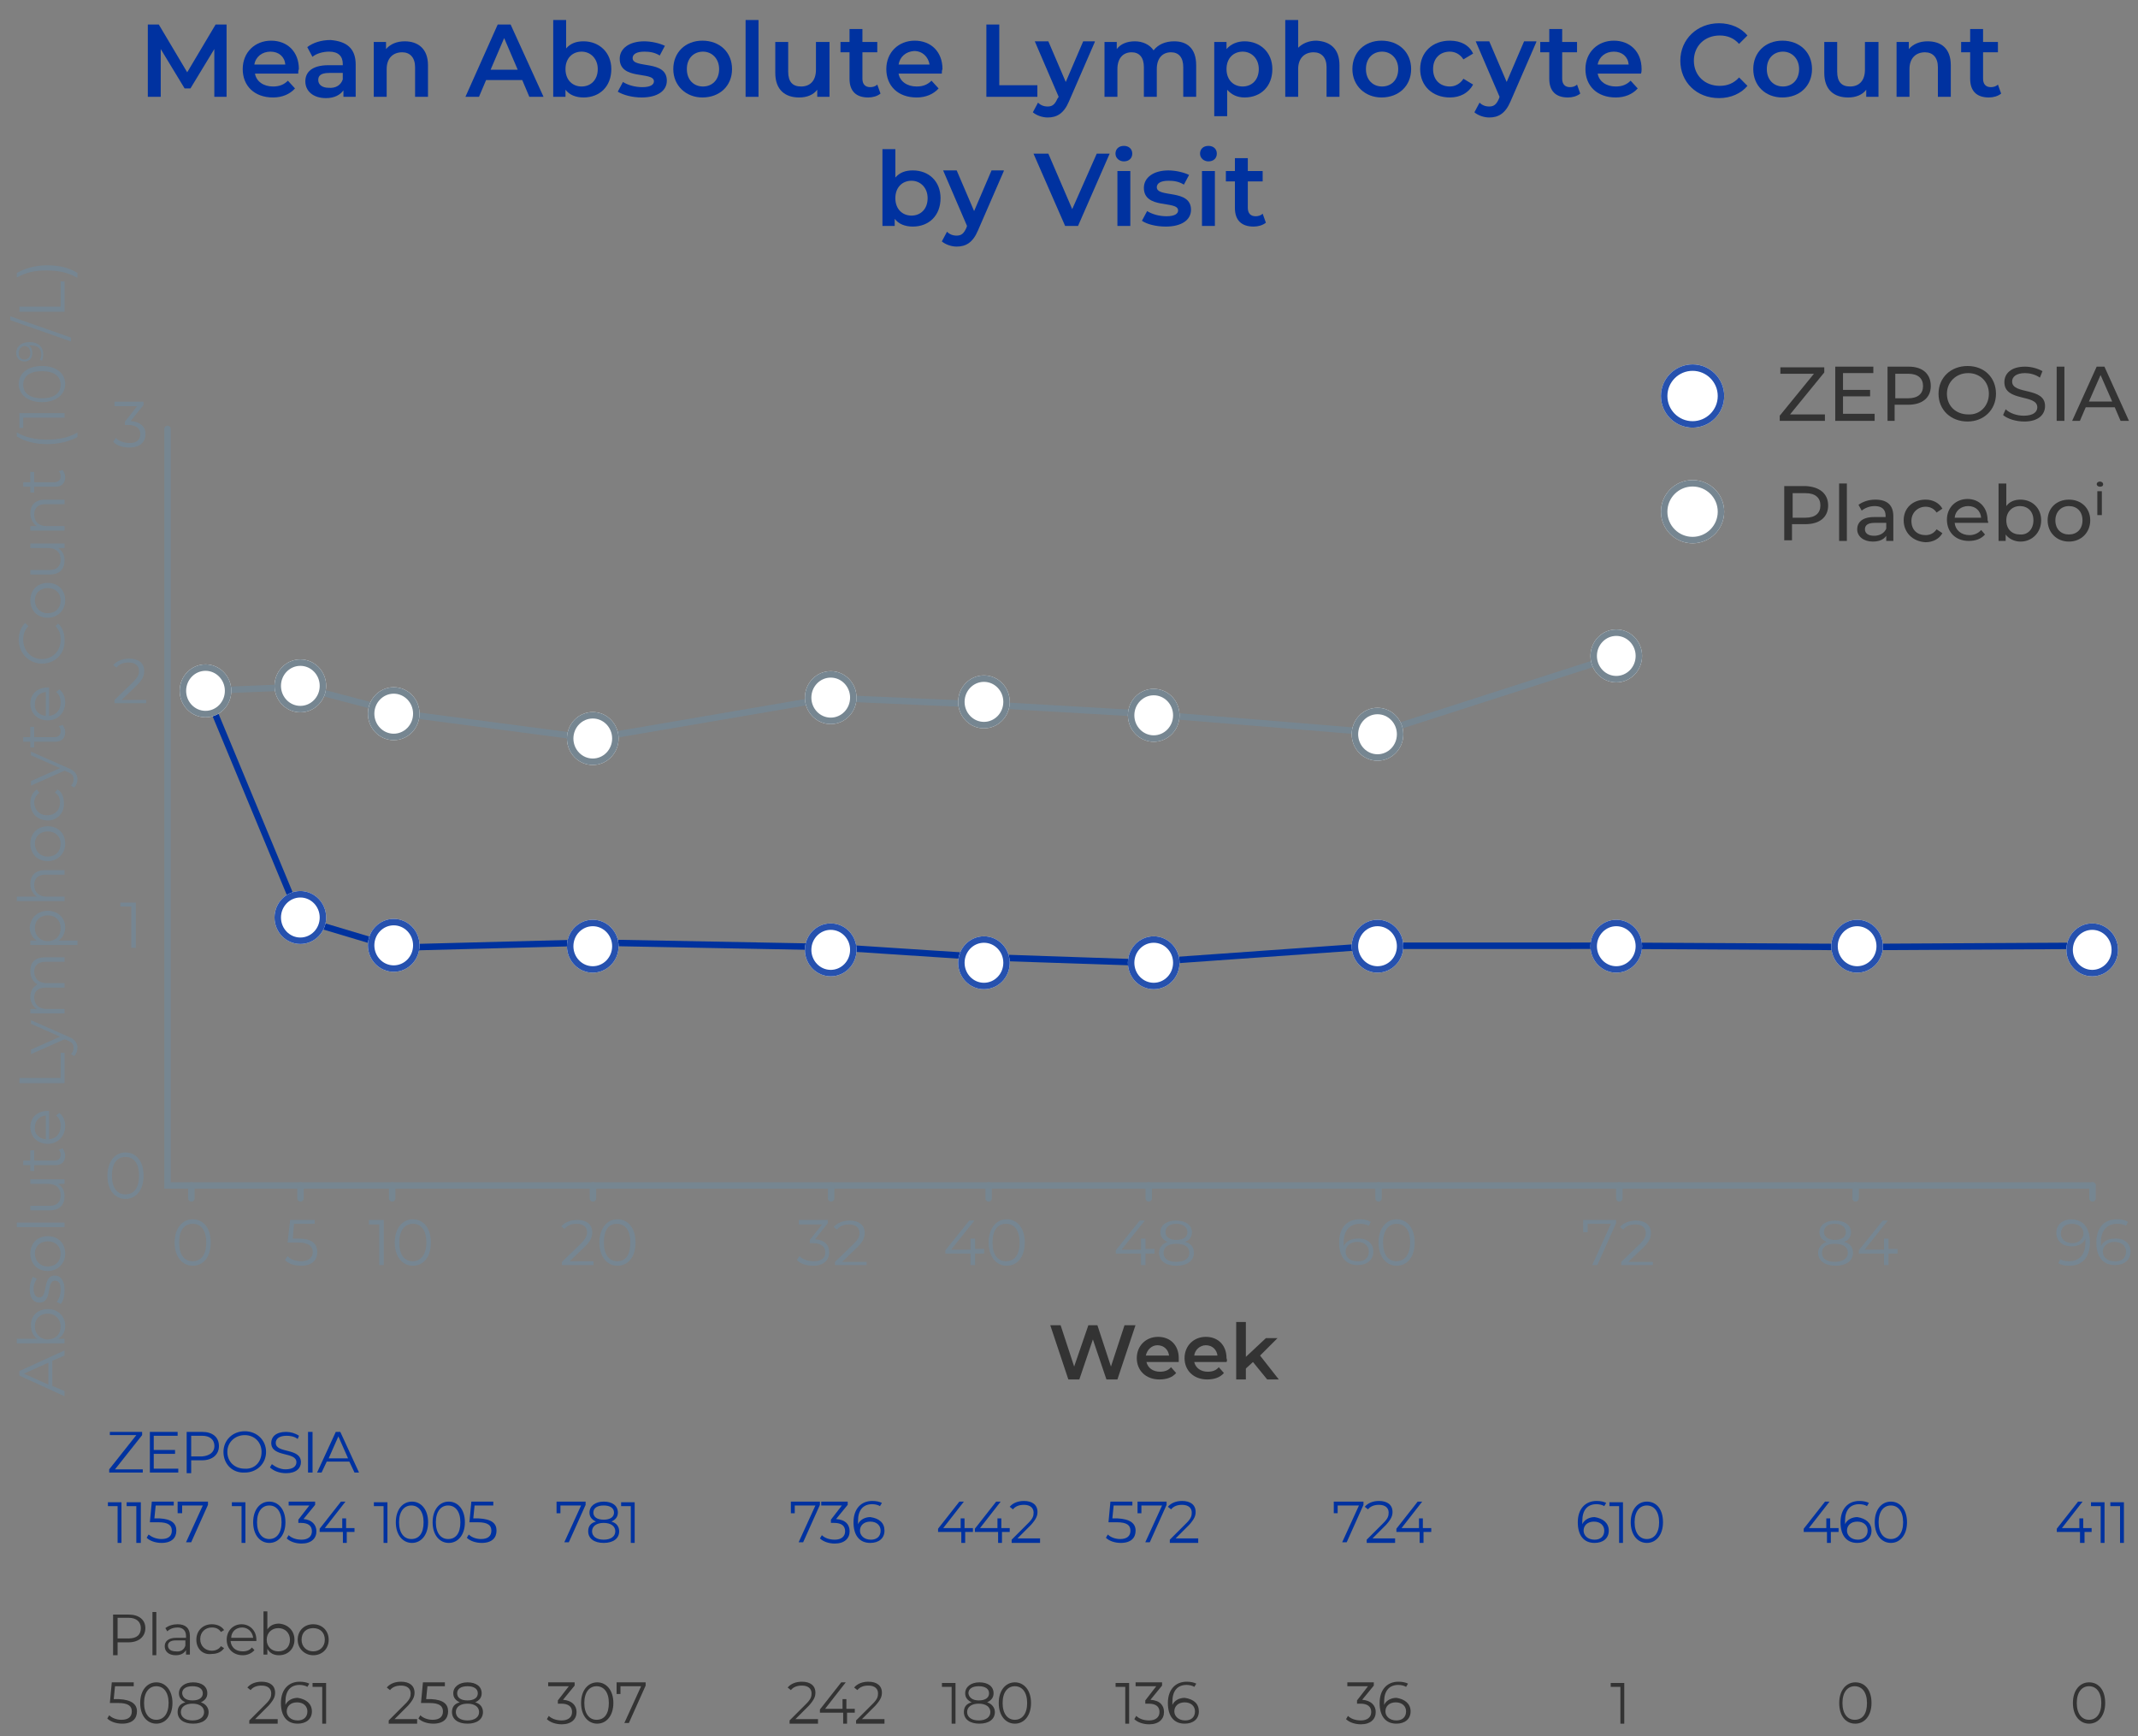 <?xml version="1.0" encoding="utf-8"?>
<!-- Generator: Adobe Illustrator 26.5.0, SVG Export Plug-In . SVG Version: 6.00 Build 0)  -->
<svg version="1.1" id="_3.0_Safety_Lymphocyte_Count_desk_mobile"
	 xmlns="http://www.w3.org/2000/svg" xmlns:xlink="http://www.w3.org/1999/xlink" x="0px" y="0px" viewBox="0 0 331.2 269"
	 style="enable-background:new 0 0 331.2 269;" xml:space="preserve">
<rect x="0" y="0" width="331.2" height="269" fill="#808080" stroke="none"/>
<style type="text/css">
	.st0{enable-background:new    ;}
	.st1{fill:#768692;}
	.st2{fill:#0032A0;}
	.st3{fill:#333333;}
	.st4{fill:none;stroke:#768691;stroke-linecap:round;stroke-miterlimit:10;}
	.st5{fill:none;stroke:#768691;stroke-miterlimit:10;}
	.st6{fill:none;stroke:#00329E;stroke-miterlimit:10;}
	.st7{fill:#FFFFFF;}
	.st8{fill:none;stroke:#768691;}
	.st9{fill:none;stroke:#2651AE;}
</style>
<g class="st0">
	<path class="st1" d="M8.1,210.8v3.9l1.9,0.8v0.8l-7-3.2v-0.7l7-3.2v0.8L8.1,210.8z M7.5,211.1l-3.8,1.7l3.8,1.7V211.1z"/>
</g>
<g class="st0">
	<path class="st1" d="M7.4,202.8c1.6,0,2.7,1.1,2.7,2.6c0,0.9-0.4,1.6-1.1,2h1v0.7H2.6v-0.7h3.2c-0.7-0.4-1-1.2-1-2
		C4.7,203.9,5.8,202.8,7.4,202.8z M7.4,203.5c-1.2,0-2,0.8-2,2c0,1.1,0.8,2,2,2c1.2,0,2-0.8,2-2C9.4,204.4,8.6,203.5,7.4,203.5z"/>
	<path class="st1" d="M9.4,202l-0.6-0.3c0.3-0.4,0.6-1.1,0.6-1.9c0-1-0.3-1.4-0.9-1.4c-1.4,0-0.3,3.4-2.4,3.4
		c-0.9,0-1.5-0.7-1.5-2.1c0-0.7,0.2-1.4,0.5-1.9l0.6,0.3c-0.3,0.5-0.5,1-0.5,1.5c0,1,0.4,1.4,0.9,1.4c1.4,0,0.4-3.4,2.4-3.4
		c0.9,0,1.5,0.8,1.5,2.2C10,200.8,9.8,201.6,9.4,202z"/>
</g>
<g class="st0">
	<path class="st1" d="M7.4,196.9c-1.6,0-2.7-1.1-2.7-2.7s1.1-2.7,2.7-2.7c1.6,0,2.7,1.1,2.7,2.7S8.9,196.9,7.4,196.9z M7.4,192.3
		c-1.2,0-2,0.8-2,1.9c0,1.1,0.8,2,2,2c1.2,0,2-0.8,2-2C9.4,193.1,8.6,192.3,7.4,192.3z"/>
</g>
<g class="st0">
	<path class="st1" d="M2.6,190.1v-0.7H10v0.7H2.6z"/>
</g>
<g class="st0">
	<path class="st1" d="M4.7,182.7H10v0.7H9c0.6,0.4,1,1,1,1.9c0,1.3-0.7,2.2-2.3,2.2h-3v-0.7h3c1.1,0,1.7-0.6,1.7-1.6
		c0-1.1-0.7-1.8-1.9-1.8H4.7V182.7z"/>
</g>
<g class="st0">
	<path class="st1" d="M9.7,177.9c0.2,0.3,0.4,0.7,0.4,1.1c0,1-0.6,1.5-1.5,1.5H5.3v0.9H4.7v-0.9H3.6v-0.7h1.1v-1.6h0.6v1.6h3.1
		c0.6,0,1-0.3,1-0.9c0-0.3-0.1-0.6-0.3-0.8L9.7,177.9z"/>
</g>
<g class="st0">
	<path class="st1" d="M7.6,172.1v4.4c1.1-0.1,1.8-0.9,1.8-2.1c0-0.6-0.2-1.2-0.7-1.6l0.5-0.4c0.6,0.5,0.9,1.2,0.9,2
		c0,1.6-1.1,2.8-2.7,2.8c-1.6,0-2.7-1.1-2.7-2.6s1.1-2.5,2.7-2.5C7.4,172.1,7.5,172.1,7.6,172.1z M7.1,176.5v-3.7
		c-1,0.1-1.7,0.8-1.7,1.9C5.3,175.6,6,176.4,7.1,176.5z"/>
</g>
<g class="st0">
	<path class="st1" d="M3,167.8V167h6.4v-3.9H10v4.7H3z"/>
</g>
<g class="st0">
	<path class="st1" d="M4.7,158l5.9,2.6c1,0.4,1.4,1,1.4,1.7c0,0.5-0.2,1-0.5,1.3l-0.5-0.3c0.3-0.3,0.4-0.6,0.4-1
		c0-0.5-0.2-0.8-0.9-1.1l-0.5-0.2l-5.2,2.3v-0.7l4.5-2l-4.5-2V158z"/>
</g>
<g class="st0">
	<path class="st1" d="M7,148.3h3v0.7H7c-1.1,0-1.7,0.6-1.7,1.5c0,1.1,0.7,1.8,1.9,1.8H10v0.7H7c-1.1,0-1.7,0.6-1.7,1.5
		c0,1.1,0.7,1.8,1.9,1.8H10v0.7H4.7v-0.7h1c-0.6-0.4-1-1-1-1.9c0-0.9,0.4-1.5,1.1-1.9c-0.7-0.4-1.1-1.1-1.1-2.1
		C4.7,149.1,5.4,148.3,7,148.3z"/>
</g>
<g class="st0">
	<path class="st1" d="M7.4,141.1c1.6,0,2.7,1.1,2.7,2.6c0,0.8-0.4,1.6-1,2h2.9v0.7H4.7v-0.7h1c-0.7-0.4-1.1-1.2-1.1-2
		C4.7,142.2,5.8,141.1,7.4,141.1z M7.4,141.8c-1.2,0-2,0.8-2,2c0,1.1,0.8,2,2,2c1.2,0,2-0.8,2-2C9.4,142.6,8.6,141.8,7.4,141.8z"/>
</g>
<g class="st0">
	<path class="st1" d="M7,134.8h3v0.7H7c-1.1,0-1.7,0.6-1.7,1.6c0,1.1,0.7,1.8,1.9,1.8H10v0.7H2.6v-0.7h3.1c-0.6-0.4-1-1.1-1-2
		C4.7,135.7,5.4,134.8,7,134.8z"/>
</g>
<g class="st0">
	<path class="st1" d="M7.4,133.4c-1.6,0-2.7-1.1-2.7-2.7s1.1-2.7,2.7-2.7c1.6,0,2.7,1.1,2.7,2.7S8.9,133.4,7.4,133.4z M7.4,128.8
		c-1.2,0-2,0.8-2,1.9c0,1.1,0.8,2,2,2c1.2,0,2-0.8,2-2C9.4,129.6,8.6,128.8,7.4,128.8z"/>
</g>
<g class="st0">
	<path class="st1" d="M7.4,127.1c-1.6,0-2.7-1.1-2.7-2.7c0-0.9,0.3-1.6,1-2.1l0.4,0.5c-0.5,0.4-0.8,0.9-0.8,1.5c0,1.1,0.8,2,2,2
		c1.2,0,2-0.8,2-2c0-0.6-0.2-1.2-0.8-1.5l0.4-0.5c0.7,0.4,1,1.2,1,2.1C10,125.9,8.9,127.1,7.4,127.1z"/>
</g>
<g class="st0">
	<path class="st1" d="M4.7,116.4l5.9,2.6c1,0.4,1.4,1,1.4,1.7c0,0.5-0.2,1-0.5,1.3l-0.5-0.3c0.3-0.3,0.4-0.6,0.4-1
		c0-0.5-0.2-0.8-0.9-1.1l-0.5-0.2l-5.2,2.3v-0.7l4.5-2l-4.5-2V116.4z"/>
</g>
<g class="st0">
	<path class="st1" d="M9.7,112.3c0.2,0.3,0.4,0.7,0.4,1.1c0,1-0.6,1.5-1.5,1.5H5.3v0.9H4.7v-0.9H3.6v-0.7h1.1v-1.6h0.6v1.6h3.1
		c0.6,0,1-0.3,1-0.9c0-0.3-0.1-0.6-0.3-0.8L9.7,112.3z"/>
</g>
<g class="st0">
	<path class="st1" d="M7.6,106.5v4.4c1.1-0.1,1.8-0.9,1.8-2.1c0-0.6-0.2-1.2-0.7-1.6l0.5-0.4c0.6,0.5,0.9,1.2,0.9,2
		c0,1.6-1.1,2.8-2.7,2.8c-1.6,0-2.7-1.1-2.7-2.6s1.1-2.5,2.7-2.5C7.4,106.5,7.5,106.5,7.6,106.5z M7.1,110.9v-3.7
		c-1,0.1-1.7,0.8-1.7,1.9C5.3,110,6,110.8,7.1,110.9z"/>
</g>
<g class="st0">
	<path class="st1" d="M6.5,102.8c-2,0-3.6-1.6-3.6-3.7c0-1,0.3-1.9,1-2.6L4.4,97c-0.6,0.6-0.8,1.3-0.8,2.1c0,1.7,1.2,3,2.9,3
		s2.9-1.3,2.9-3c0-0.8-0.2-1.5-0.8-2.1L9,96.6c0.7,0.6,1,1.5,1,2.6C10.1,101.2,8.6,102.8,6.5,102.8z"/>
</g>
<g class="st0">
	<path class="st1" d="M7.4,95.7c-1.6,0-2.7-1.1-2.7-2.7s1.1-2.7,2.7-2.7c1.6,0,2.7,1.1,2.7,2.7S8.9,95.7,7.4,95.7z M7.4,91.1
		c-1.2,0-2,0.8-2,1.9c0,1.1,0.8,2,2,2c1.2,0,2-0.8,2-2C9.4,91.9,8.6,91.1,7.4,91.1z"/>
</g>
<g class="st0">
	<path class="st1" d="M4.7,84.2H10v0.7H9c0.6,0.4,1,1,1,1.9c0,1.3-0.7,2.2-2.3,2.2h-3v-0.7h3c1.1,0,1.7-0.6,1.7-1.6
		c0-1.1-0.7-1.8-1.9-1.8H4.7V84.2z"/>
</g>
<g class="st0">
	<path class="st1" d="M7,77.4h3v0.7H7c-1.1,0-1.7,0.6-1.7,1.6c0,1.1,0.7,1.8,1.9,1.8H10v0.7H4.7v-0.7h1c-0.6-0.4-1-1.1-1-2
		C4.7,78.3,5.4,77.4,7,77.4z"/>
</g>
<g class="st0">
	<path class="st1" d="M9.7,72.8c0.2,0.3,0.4,0.7,0.4,1.1c0,1-0.6,1.5-1.5,1.5H5.3v0.9H4.7v-0.9H3.6v-0.7h1.1v-1.6h0.6v1.6h3.1
		c0.6,0,1-0.3,1-0.9c0-0.3-0.1-0.6-0.3-0.8L9.7,72.8z"/>
	<path class="st1" d="M7.3,68.8c-1.8,0-3.5-0.4-4.7-1.2V67c1.4,0.8,2.9,1.1,4.7,1.1s3.3-0.3,4.7-1.1v0.7
		C10.7,68.4,9.1,68.8,7.3,68.8z"/>
	<path class="st1" d="M3,64h7v0.7H3.6v1.6H3V64z"/>
	<path class="st1" d="M6.5,62.3c-2.2,0-3.6-1.2-3.6-2.8s1.3-2.8,3.6-2.8s3.6,1.2,3.6,2.8S8.7,62.3,6.5,62.3z M6.5,57.5
		c-1.9,0-2.9,0.8-2.9,2.1s1,2.1,2.9,2.1s2.9-0.8,2.9-2.1S8.4,57.5,6.5,57.5z"/>
</g>
<g class="st0">
	<path class="st1" d="M4.6,53c1.4,0,2.1,0.8,2.1,1.9c0,0.4-0.1,0.7-0.2,1l-0.3-0.2c0.1-0.2,0.2-0.5,0.2-0.8c0-0.9-0.6-1.4-1.7-1.4
		c-0.1,0-0.2,0-0.3,0C4.8,53.6,5,54.1,5,54.7C5,55.5,4.6,56,3.8,56c-0.8,0-1.3-0.6-1.3-1.4C2.6,53.6,3.3,53,4.6,53z M3.8,53.6
		c-0.4,0-0.9,0.4-0.9,1.1c0,0.6,0.3,1,0.9,1c0.5,0,0.9-0.4,0.9-1C4.7,54,4.3,53.6,3.8,53.6z"/>
</g>
<g class="st0">
	<path class="st1" d="M1.6,49.6V49l9.4,3.3v0.6L1.6,49.6z"/>
	<path class="st1" d="M3,48.2v-0.7h6.4v-3.9H10v4.7H3z"/>
	<path class="st1" d="M11.9,43c-1.4-0.8-2.9-1.1-4.7-1.1S4,42.2,2.6,43v-0.7c1.2-0.7,2.8-1.2,4.7-1.2s3.5,0.4,4.7,1.2V43z"/>
</g>
<g class="st0">
	<path class="st2" d="M33.2,15l0-7.4l-3.7,6.1h-0.9l-3.7-6.1V15h-2V3.8h1.7l4.4,7.4l4.4-7.4h1.7l0,11.2H33.2z"/>
	<path class="st2" d="M46.2,11.4h-6.7c0.2,1.2,1.3,2,2.8,2c1,0,1.7-0.3,2.3-0.9l1.1,1.2c-0.8,0.9-2,1.4-3.4,1.4
		c-2.9,0-4.7-1.8-4.7-4.4s1.9-4.4,4.4-4.4c2.5,0,4.3,1.7,4.3,4.4C46.2,10.9,46.2,11.2,46.2,11.4z M39.4,10h4.8
		C44.1,8.8,43.2,8,41.9,8C40.6,8,39.6,8.8,39.4,10z"/>
	<path class="st2" d="M55.1,10v5h-1.9v-1c-0.5,0.7-1.4,1.2-2.7,1.2c-2,0-3.2-1.1-3.2-2.6c0-1.4,1-2.5,3.6-2.5h2.2V9.9
		C53.1,8.7,52.4,8,51,8c-1,0-2,0.3-2.6,0.8l-0.8-1.5c0.9-0.7,2.2-1.1,3.6-1.1C53.7,6.4,55.1,7.5,55.1,10z M53.1,12.3v-1h-2.1
		c-1.4,0-1.7,0.5-1.7,1.1c0,0.7,0.6,1.2,1.6,1.2C52,13.7,52.8,13.2,53.1,12.3z"/>
	<path class="st2" d="M66.3,10.1V15h-2v-4.6c0-1.5-0.8-2.3-2-2.3c-1.4,0-2.4,0.9-2.4,2.6V15h-2V6.5h1.9v1.1c0.7-0.8,1.7-1.2,2.9-1.2
		C64.7,6.4,66.3,7.5,66.3,10.1z"/>
	<path class="st2" d="M80.9,12.4h-5.6L74.2,15h-2.1l5-11.2h2L84.2,15H82L80.9,12.4z M80.2,10.8l-2.1-4.9L76,10.8H80.2z"/>
	<path class="st2" d="M94.7,10.7c0,2.7-1.8,4.4-4.3,4.4c-1.2,0-2.2-0.4-2.8-1.2V15h-1.9V3.1h2v4.4c0.7-0.8,1.6-1.1,2.7-1.1
		C92.8,6.4,94.7,8.1,94.7,10.7z M92.6,10.7c0-1.6-1.1-2.7-2.5-2.7c-1.4,0-2.5,1-2.5,2.7s1.1,2.7,2.5,2.7
		C91.5,13.4,92.6,12.4,92.6,10.7z"/>
	<path class="st2" d="M95.7,14.2l0.8-1.5c0.8,0.5,1.9,0.8,3,0.8c1.3,0,1.8-0.4,1.8-0.9c0-1.6-5.3-0.1-5.3-3.5c0-1.6,1.5-2.7,3.8-2.7
		c1.1,0,2.4,0.3,3.2,0.7l-0.8,1.5c-0.8-0.5-1.6-0.6-2.4-0.6c-1.2,0-1.8,0.4-1.8,1c0,1.7,5.3,0.2,5.3,3.5c0,1.6-1.5,2.6-3.9,2.6
		C97.9,15.1,96.5,14.7,95.7,14.2z"/>
	<path class="st2" d="M104.3,10.7c0-2.6,1.9-4.4,4.5-4.4c2.7,0,4.6,1.8,4.6,4.4c0,2.6-1.9,4.4-4.6,4.4
		C106.3,15.1,104.3,13.3,104.3,10.7z M111.4,10.7c0-1.6-1.1-2.7-2.5-2.7c-1.4,0-2.5,1-2.5,2.7s1.1,2.7,2.5,2.7
		C110.3,13.4,111.4,12.4,111.4,10.7z"/>
	<path class="st2" d="M115.5,3.1h2V15h-2V3.1z"/>
	<path class="st2" d="M128.5,6.5V15h-1.9v-1.1c-0.6,0.8-1.6,1.2-2.8,1.2c-2.2,0-3.7-1.2-3.7-3.8V6.5h2v4.6c0,1.6,0.7,2.3,2,2.3
		c1.4,0,2.3-0.9,2.3-2.6V6.5H128.5z"/>
	<path class="st2" d="M136.4,14.5c-0.5,0.4-1.2,0.6-1.9,0.6c-1.9,0-2.9-1-2.9-2.9V8.1h-1.4V6.5h1.4v-2h2v2h2.3v1.6h-2.3v4.1
		c0,0.8,0.4,1.3,1.2,1.3c0.4,0,0.8-0.1,1.1-0.4L136.4,14.5z"/>
	<path class="st2" d="M145.9,11.4h-6.7c0.2,1.2,1.3,2,2.8,2c1,0,1.7-0.3,2.3-0.9l1.1,1.2c-0.8,0.9-2,1.4-3.4,1.4
		c-2.9,0-4.7-1.8-4.7-4.4s1.9-4.4,4.4-4.4c2.5,0,4.3,1.7,4.3,4.4C145.9,10.9,145.9,11.2,145.9,11.4z M139.2,10h4.8
		c-0.2-1.2-1.1-2.1-2.4-2.1C140.3,8,139.4,8.8,139.2,10z"/>
	<path class="st2" d="M152.7,3.8h2.1v9.4h5.9V15h-7.9V3.8z"/>
	<path class="st2" d="M169.6,6.5l-4,9.2c-0.8,1.9-1.9,2.5-3.3,2.5c-0.8,0-1.7-0.3-2.3-0.8l0.8-1.5c0.4,0.4,0.9,0.6,1.5,0.6
		c0.7,0,1.1-0.3,1.5-1.2L164,15l-3.7-8.6h2.1l2.7,6.3l2.7-6.3H169.6z"/>
	<path class="st2" d="M185.3,10.1V15h-2v-4.6c0-1.5-0.7-2.3-1.9-2.3c-1.3,0-2.2,0.9-2.2,2.6V15h-2v-4.6c0-1.5-0.7-2.3-1.9-2.3
		c-1.3,0-2.2,0.9-2.2,2.6V15h-2V6.5h1.9v1.1c0.6-0.8,1.6-1.2,2.8-1.2c1.2,0,2.3,0.5,2.9,1.4c0.7-0.9,1.8-1.4,3.2-1.4
		C183.9,6.4,185.3,7.5,185.3,10.1z"/>
	<path class="st2" d="M197.1,10.7c0,2.7-1.8,4.4-4.3,4.4c-1.1,0-2-0.4-2.7-1.2v4.1h-2V6.5h1.9v1.1c0.7-0.8,1.7-1.2,2.8-1.2
		C195.2,6.4,197.1,8.1,197.1,10.7z M195,10.7c0-1.6-1.1-2.7-2.5-2.7c-1.4,0-2.5,1-2.5,2.7s1.1,2.7,2.5,2.7
		C193.9,13.4,195,12.4,195,10.7z"/>
	<path class="st2" d="M207.5,10.1V15h-2v-4.6c0-1.5-0.8-2.3-2-2.3c-1.4,0-2.4,0.9-2.4,2.6V15h-2V3.1h2v4.3c0.7-0.7,1.7-1.1,2.8-1.1
		C206,6.4,207.5,7.5,207.5,10.1z"/>
	<path class="st2" d="M209.5,10.7c0-2.6,1.9-4.4,4.5-4.4c2.7,0,4.6,1.8,4.6,4.4c0,2.6-1.9,4.4-4.6,4.4
		C211.5,15.1,209.5,13.3,209.5,10.7z M216.6,10.7c0-1.6-1.1-2.7-2.5-2.7c-1.4,0-2.5,1-2.5,2.7s1.1,2.7,2.5,2.7
		C215.5,13.4,216.6,12.4,216.6,10.7z"/>
	<path class="st2" d="M220,10.7c0-2.6,1.9-4.4,4.6-4.4c1.7,0,3,0.7,3.6,2l-1.5,0.9c-0.5-0.8-1.3-1.2-2.1-1.2c-1.5,0-2.6,1-2.6,2.7
		c0,1.7,1.1,2.7,2.6,2.7c0.8,0,1.6-0.4,2.1-1.2l1.5,0.9c-0.7,1.3-2,2-3.6,2C221.9,15.1,220,13.3,220,10.7z"/>
	<path class="st2" d="M238,6.5l-4,9.2c-0.8,1.9-1.9,2.5-3.3,2.5c-0.8,0-1.7-0.3-2.3-0.8l0.8-1.5c0.4,0.4,0.9,0.6,1.5,0.6
		c0.7,0,1.1-0.3,1.5-1.2l0.1-0.3l-3.7-8.6h2.1l2.7,6.3l2.7-6.3H238z"/>
	<path class="st2" d="M244.8,14.5c-0.5,0.4-1.2,0.6-1.9,0.6c-1.9,0-2.9-1-2.9-2.9V8.1h-1.4V6.5h1.4v-2h2v2h2.3v1.6h-2.3v4.1
		c0,0.8,0.4,1.3,1.2,1.3c0.4,0,0.8-0.1,1.1-0.4L244.8,14.5z"/>
	<path class="st2" d="M254.2,11.4h-6.7c0.2,1.2,1.3,2,2.8,2c1,0,1.7-0.3,2.3-0.9l1.1,1.2c-0.8,0.9-2,1.4-3.4,1.4
		c-2.9,0-4.7-1.8-4.7-4.4s1.9-4.4,4.4-4.4c2.5,0,4.3,1.7,4.3,4.4C254.3,10.9,254.3,11.2,254.2,11.4z M247.5,10h4.8
		C252.2,8.8,251.3,8,250,8C248.7,8,247.7,8.8,247.5,10z"/>
	<path class="st2" d="M260.3,9.4c0-3.3,2.6-5.8,6-5.8c1.8,0,3.4,0.7,4.4,1.9l-1.3,1.3c-0.8-0.9-1.8-1.3-3-1.3c-2.3,0-4,1.6-4,3.9
		c0,2.3,1.7,3.9,4,3.9c1.2,0,2.2-0.4,3-1.3l1.3,1.3c-1,1.2-2.6,1.9-4.4,1.9C262.8,15.2,260.3,12.7,260.3,9.4z"/>
	<path class="st2" d="M271.6,10.7c0-2.6,1.9-4.4,4.5-4.4c2.7,0,4.6,1.8,4.6,4.4c0,2.6-1.9,4.4-4.6,4.4
		C273.5,15.1,271.6,13.3,271.6,10.7z M278.7,10.7c0-1.6-1.1-2.7-2.5-2.7c-1.4,0-2.5,1-2.5,2.7s1.1,2.7,2.5,2.7
		C277.6,13.4,278.7,12.4,278.7,10.7z"/>
	<path class="st2" d="M291,6.5V15h-1.9v-1.1c-0.6,0.8-1.6,1.2-2.8,1.2c-2.2,0-3.7-1.2-3.7-3.8V6.5h2v4.6c0,1.6,0.7,2.3,2,2.3
		c1.4,0,2.3-0.9,2.3-2.6V6.5H291z"/>
	<path class="st2" d="M302.2,10.1V15h-2v-4.6c0-1.5-0.8-2.3-2-2.3c-1.4,0-2.4,0.9-2.4,2.6V15h-2V6.5h1.9v1.1
		c0.7-0.8,1.7-1.2,2.9-1.2C300.7,6.4,302.2,7.5,302.2,10.1z"/>
	<path class="st2" d="M310,14.5c-0.5,0.4-1.2,0.6-1.9,0.6c-1.9,0-2.9-1-2.9-2.9V8.1h-1.4V6.5h1.4v-2h2v2h2.3v1.6h-2.3v4.1
		c0,0.8,0.4,1.3,1.2,1.3c0.4,0,0.8-0.1,1.1-0.4L310,14.5z"/>
</g>
<g class="st0">
	<path class="st2" d="M145.7,30.7c0,2.7-1.8,4.4-4.3,4.4c-1.2,0-2.2-0.4-2.8-1.2V35h-1.9V23.1h2v4.4c0.7-0.8,1.6-1.1,2.7-1.1
		C143.9,26.4,145.7,28.1,145.7,30.7z M143.7,30.7c0-1.6-1.1-2.7-2.5-2.7c-1.4,0-2.5,1-2.5,2.7s1.1,2.7,2.5,2.7
		C142.6,33.4,143.7,32.4,143.7,30.7z"/>
	<path class="st2" d="M155.5,26.5l-4,9.2c-0.8,1.9-1.9,2.5-3.3,2.5c-0.8,0-1.7-0.3-2.3-0.8l0.8-1.5c0.4,0.4,0.9,0.6,1.5,0.6
		c0.7,0,1.1-0.3,1.5-1.2l0.1-0.3l-3.7-8.6h2.1l2.7,6.3l2.7-6.3H155.5z"/>
	<path class="st2" d="M171.9,23.8L167,35h-2l-4.9-11.2h2.3l3.7,8.6l3.8-8.6H171.9z"/>
	<path class="st2" d="M172.8,23.8c0-0.7,0.5-1.2,1.3-1.2s1.3,0.5,1.3,1.2c0,0.7-0.5,1.2-1.3,1.2C173.4,25,172.8,24.5,172.8,23.8z
		 M173.1,26.5h2V35h-2V26.5z"/>
	<path class="st2" d="M176.9,34.2l0.8-1.5c0.8,0.5,1.9,0.8,3,0.8c1.3,0,1.8-0.4,1.8-0.9c0-1.6-5.3-0.1-5.3-3.5
		c0-1.6,1.5-2.7,3.8-2.7c1.1,0,2.4,0.3,3.2,0.7l-0.8,1.5c-0.8-0.5-1.6-0.6-2.4-0.6c-1.2,0-1.8,0.4-1.8,1c0,1.7,5.3,0.2,5.3,3.5
		c0,1.6-1.5,2.6-3.9,2.6C179,35.1,177.6,34.7,176.9,34.2z"/>
	<path class="st2" d="M185.9,23.8c0-0.7,0.5-1.2,1.3-1.2s1.3,0.5,1.3,1.2c0,0.7-0.5,1.2-1.3,1.2C186.5,25,185.9,24.5,185.9,23.8z
		 M186.2,26.5h2V35h-2V26.5z"/>
	<path class="st2" d="M196.1,34.5c-0.5,0.4-1.2,0.6-1.9,0.6c-1.9,0-2.9-1-2.9-2.9v-4.1h-1.4v-1.6h1.4v-2h2v2h2.3v1.6h-2.3v4.1
		c0,0.8,0.4,1.3,1.2,1.3c0.4,0,0.8-0.1,1.1-0.4L196.1,34.5z"/>
</g>
<g class="st0">
	<path class="st3" d="M175.9,205.3l-2.8,8.4h-1.7l-2.1-6.2l-2.1,6.2h-1.7l-2.8-8.4h1.6l2.1,6.4l2.2-6.4h1.4l2.1,6.4l2.1-6.4H175.9z"
		/>
	<path class="st3" d="M182.6,211h-5c0.2,0.9,1,1.5,2.1,1.5c0.7,0,1.3-0.2,1.7-0.7l0.8,0.9c-0.6,0.7-1.5,1-2.6,1
		c-2.1,0-3.5-1.4-3.5-3.3s1.4-3.3,3.3-3.3c1.9,0,3.2,1.3,3.2,3.3C182.6,210.7,182.6,210.8,182.6,211z M177.5,210h3.6
		c-0.1-0.9-0.8-1.6-1.8-1.6C178.4,208.4,177.7,209.1,177.5,210z"/>
	<path class="st3" d="M190,211h-5c0.2,0.9,1,1.5,2.1,1.5c0.7,0,1.3-0.2,1.7-0.7l0.8,0.9c-0.6,0.7-1.5,1-2.6,1
		c-2.1,0-3.5-1.4-3.5-3.3s1.4-3.3,3.3-3.3c1.9,0,3.2,1.3,3.2,3.3C190.1,210.7,190.1,210.8,190,211z M185,210h3.6
		c-0.1-0.9-0.8-1.6-1.8-1.6C185.9,208.4,185.1,209.1,185,210z"/>
	<path class="st3" d="M194.1,211L193,212v1.7h-1.5v-8.9h1.5v5.4l3.1-2.9h1.8l-2.7,2.7l2.9,3.7h-1.8L194.1,211z"/>
</g>
<g id="Group_69720" transform="translate(-15.398 14)">
	<g id="Group_69716" transform="translate(31.539 48.23)">
		<g class="st0">
			<path class="st1" d="M6.4,5c0,1.2-0.8,2.1-2.5,2.1c-1,0-2-0.3-2.5-0.9l0.4-0.6c0.4,0.5,1.3,0.8,2.2,0.8C5,6.4,5.6,5.9,5.6,5
				c0-0.8-0.6-1.4-1.9-1.4H3.2V3.1l1.9-2.4H1.6V0h4.5v0.5L4.1,3C5.6,3.1,6.4,3.9,6.4,5z"/>
		</g>
		<g class="st0">
			<path class="st1" d="M6.5,46.1v0.6H1.6v-0.5l2.9-2.8c0.8-0.8,0.9-1.2,0.9-1.7c0-0.8-0.6-1.3-1.6-1.3c-0.8,0-1.4,0.2-1.9,0.8
				l-0.5-0.4c0.5-0.6,1.4-1,2.5-1c1.4,0,2.3,0.7,2.3,1.9c0,0.7-0.2,1.3-1.1,2.2l-2.4,2.3H6.5z"/>
		</g>
		<g class="st0">
			<path class="st1" d="M4.9,77.6v7H4.2v-6.4H2.5v-0.6H4.9z"/>
		</g>
		<g class="st0">
			<path class="st1" d="M0.5,119.9c0-2.2,1.2-3.6,2.8-3.6s2.8,1.3,2.8,3.6s-1.2,3.6-2.8,3.6S0.5,122.2,0.5,119.9z M5.4,119.9
				c0-1.9-0.8-2.9-2.1-2.9s-2.1,1-2.1,2.9s0.8,2.9,2.1,2.9S5.4,121.8,5.4,119.9z"/>
		</g>
	</g>
	<g id="Group_69717" transform="translate(40.947 173.885)">
		<g class="st0">
			<path class="st1" d="M1.5,4.6c0-2.2,1.2-3.6,2.8-3.6s2.8,1.3,2.8,3.6S5.9,8.2,4.3,8.2S1.5,6.8,1.5,4.6z M6.4,4.6
				c0-1.9-0.8-2.9-2.1-2.9s-2.1,1-2.1,2.9s0.8,2.9,2.1,2.9S6.4,6.5,6.4,4.6z"/>
		</g>
		<g class="st0">
			<path class="st1" d="M23.6,6.1c0,1.2-0.8,2.1-2.5,2.1c-1,0-2-0.3-2.5-0.9l0.4-0.6c0.4,0.5,1.2,0.8,2.1,0.8c1.2,0,1.8-0.6,1.8-1.4
				c0-0.9-0.6-1.5-2.3-1.5H19l0.4-3.5h3.8v0.6H20L19.8,4h0.9C22.8,4,23.6,4.8,23.6,6.1z"/>
		</g>
		<g class="st0">
			<path class="st1" d="M33.9,1.1v7h-0.7V1.8h-1.6V1.1H33.9z"/>
			<path class="st1" d="M35.6,4.6c0-2.2,1.2-3.6,2.8-3.6s2.8,1.3,2.8,3.6S40,8.2,38.4,8.2S35.6,6.8,35.6,4.6z M40.5,4.6
				c0-1.9-0.8-2.9-2.1-2.9c-1.2,0-2.1,1-2.1,2.9s0.8,2.9,2.1,2.9C39.6,7.5,40.5,6.5,40.5,4.6z"/>
		</g>
		<g class="st0">
			<path class="st1" d="M66.4,7.5v0.6h-4.9V7.6l2.9-2.8C65.2,4,65.4,3.5,65.4,3c0-0.8-0.6-1.3-1.6-1.3c-0.8,0-1.4,0.2-1.9,0.8
				l-0.5-0.4c0.5-0.6,1.4-1,2.5-1c1.4,0,2.3,0.7,2.3,1.9c0,0.7-0.2,1.3-1.1,2.2l-2.4,2.3H66.4z"/>
			<path class="st1" d="M67.3,4.6c0-2.2,1.2-3.6,2.8-3.6s2.8,1.3,2.8,3.6s-1.2,3.6-2.8,3.6S67.3,6.8,67.3,4.6z M72.1,4.6
				c0-1.9-0.8-2.9-2.1-2.9S68,2.7,68,4.6s0.8,2.9,2.1,2.9S72.1,6.5,72.1,4.6z"/>
		</g>
		<g class="st0">
			<path class="st1" d="M102.9,6.1c0,1.2-0.8,2.1-2.5,2.1c-1,0-2-0.3-2.5-0.9l0.4-0.6c0.4,0.5,1.3,0.8,2.2,0.8
				c1.2,0,1.8-0.5,1.8-1.4c0-0.8-0.6-1.4-1.9-1.4h-0.5V4.2l1.9-2.4h-3.6V1.1h4.5v0.5l-2,2.5C102.2,4.2,102.9,5,102.9,6.1z"/>
			<path class="st1" d="M108.7,7.5v0.6h-4.9V7.6l2.9-2.8c0.8-0.8,0.9-1.2,0.9-1.7c0-0.8-0.6-1.3-1.6-1.3c-0.8,0-1.4,0.2-1.9,0.8
				l-0.5-0.4c0.5-0.6,1.4-1,2.5-1c1.4,0,2.3,0.7,2.3,1.9c0,0.7-0.2,1.3-1.1,2.2l-2.4,2.3H108.7z"/>
		</g>
		<g class="st0">
			<path class="st1" d="M126.9,6.3h-1.4v1.8h-0.7V6.3h-3.9V5.8l3.7-4.6h0.8l-3.6,4.5h3V4h0.7v1.6h1.4V6.3z"/>
			<path class="st1" d="M127.6,4.6c0-2.2,1.2-3.6,2.8-3.6s2.8,1.3,2.8,3.6s-1.2,3.6-2.8,3.6S127.6,6.8,127.6,4.6z M132.4,4.6
				c0-1.9-0.8-2.9-2.1-2.9s-2.1,1-2.1,2.9s0.8,2.9,2.1,2.9S132.4,6.5,132.4,4.6z"/>
		</g>
		<g class="st0">
			<path class="st1" d="M153.3,6.3h-1.4v1.8h-0.7V6.3h-3.9V5.8l3.7-4.6h0.8l-3.6,4.5h3V4h0.7v1.6h1.4V6.3z"/>
			<path class="st1" d="M159.4,6.2c0,1.2-1,2-2.7,2c-1.7,0-2.7-0.8-2.7-2c0-0.8,0.5-1.4,1.3-1.7c-0.7-0.3-1.1-0.8-1.1-1.5
				c0-1.1,1-1.8,2.4-1.8c1.5,0,2.5,0.7,2.5,1.8c0,0.7-0.4,1.3-1.1,1.5C158.9,4.7,159.4,5.3,159.4,6.2z M158.7,6.2
				c0-0.9-0.7-1.4-2-1.4s-2,0.5-2,1.4c0,0.9,0.7,1.4,2,1.4S158.7,7,158.7,6.2z M156.7,4.2c1.1,0,1.7-0.5,1.7-1.2
				c0-0.8-0.7-1.3-1.7-1.3c-1.1,0-1.7,0.5-1.7,1.3C155,3.7,155.6,4.2,156.7,4.2z"/>
		</g>
		<g class="st0">
			<path class="st1" d="M187.2,6c0,1.3-1,2.1-2.4,2.1c-1.9,0-2.9-1.3-2.9-3.5c0-2.4,1.3-3.6,3.2-3.6c0.6,0,1.2,0.1,1.7,0.4L186.5,2
				c-0.4-0.2-0.8-0.3-1.4-0.3c-1.5,0-2.5,1-2.5,2.9c0,0.2,0,0.4,0,0.6c0.3-0.8,1.2-1.2,2.1-1.2C186.2,3.9,187.2,4.7,187.2,6z
				 M186.5,6c0-0.9-0.7-1.5-1.8-1.5c-1.1,0-1.8,0.7-1.8,1.5c0,0.8,0.6,1.5,1.8,1.5C185.8,7.6,186.5,7,186.5,6z"/>
			<path class="st1" d="M188,4.6c0-2.2,1.2-3.6,2.8-3.6s2.8,1.3,2.8,3.6s-1.2,3.6-2.8,3.6S188,6.8,188,4.6z M192.9,4.6
				c0-1.9-0.8-2.9-2.1-2.9c-1.2,0-2.1,1-2.1,2.9s0.8,2.9,2.1,2.9C192,7.5,192.9,6.5,192.9,4.6z"/>
		</g>
		<g class="st0">
			<path class="st1" d="M224.8,1.1v0.5l-2.9,6.5h-0.8l2.9-6.4h-3.6v1.3h-0.7V1.1H224.8z"/>
			<path class="st1" d="M230.5,7.5v0.6h-4.9V7.6l2.9-2.8c0.8-0.8,0.9-1.2,0.9-1.7c0-0.8-0.6-1.3-1.6-1.3c-0.8,0-1.4,0.2-1.9,0.8
				l-0.5-0.4c0.5-0.6,1.4-1,2.5-1c1.4,0,2.3,0.7,2.3,1.9c0,0.7-0.2,1.3-1.1,2.2l-2.4,2.3H230.5z"/>
		</g>
		<g class="st0">
			<path class="st1" d="M261.5,6.2c0,1.2-1,2-2.7,2c-1.7,0-2.7-0.8-2.7-2c0-0.8,0.5-1.4,1.3-1.7c-0.7-0.3-1.1-0.8-1.1-1.5
				c0-1.1,1-1.8,2.4-1.8c1.5,0,2.5,0.7,2.5,1.8c0,0.7-0.4,1.3-1.1,1.5C261,4.7,261.5,5.3,261.5,6.2z M260.7,6.2c0-0.9-0.7-1.4-2-1.4
				s-2,0.5-2,1.4c0,0.9,0.7,1.4,2,1.4S260.7,7,260.7,6.2z M258.7,4.2c1.1,0,1.7-0.5,1.7-1.2c0-0.8-0.7-1.3-1.7-1.3
				c-1.1,0-1.7,0.5-1.7,1.3C257,3.7,257.7,4.2,258.7,4.2z"/>
			<path class="st1" d="M268.4,6.3H267v1.8h-0.7V6.3h-3.9V5.8l3.7-4.6h0.8l-3.6,4.5h3V4h0.7v1.6h1.4V6.3z"/>
		</g>
		<g class="st0">
			<path class="st1" d="M298.2,4.6c0,2.4-1.3,3.6-3.2,3.6c-0.6,0-1.2-0.1-1.7-0.4l0.3-0.6c0.4,0.2,0.8,0.3,1.4,0.3
				c1.5,0,2.5-1,2.5-2.9c0-0.2,0-0.4,0-0.6c-0.3,0.8-1.2,1.2-2.1,1.2c-1.4,0-2.4-0.8-2.4-2.1c0-1.3,1-2.1,2.4-2.1
				C297.2,1.1,298.2,2.3,298.2,4.6z M297.2,3.2c0-0.8-0.6-1.5-1.8-1.5c-1,0-1.7,0.6-1.7,1.5c0,0.9,0.7,1.5,1.8,1.5
				C296.5,4.7,297.2,4,297.2,3.2z"/>
			<path class="st1" d="M304.5,6c0,1.3-1,2.1-2.4,2.1c-1.9,0-2.9-1.3-2.9-3.5c0-2.4,1.3-3.6,3.2-3.6c0.6,0,1.2,0.1,1.7,0.4L303.8,2
				c-0.4-0.2-0.8-0.3-1.4-0.3c-1.5,0-2.5,1-2.5,2.9c0,0.2,0,0.4,0,0.6c0.3-0.8,1.2-1.2,2.1-1.2C303.5,3.9,304.5,4.7,304.5,6z
				 M303.8,6c0-0.9-0.7-1.5-1.8-1.5c-1.1,0-1.8,0.7-1.8,1.5c0,0.8,0.6,1.5,1.8,1.5C303.1,7.6,303.8,7,303.8,6z"/>
		</g>
	</g>
	<g id="Group_69718" transform="translate(35.615 206.123)">
		<g class="st0">
			<path class="st2" d="M1.9,7.4V8h-5.2V7.5l4.2-5.3h-4.1V1.7h5v0.5l-4.2,5.3H1.9z"/>
			<path class="st2" d="M7.4,7.4V8H3V1.7h4.3v0.6H3.6v2.2h3.3v0.6H3.6v2.3H7.4z"/>
			<path class="st2" d="M13.7,3.9c0,1.3-1,2.2-2.6,2.2H9.4v2H8.7V1.7h2.4C12.7,1.7,13.7,2.5,13.7,3.9z M13,3.9c0-1-0.7-1.6-1.9-1.6
				H9.4v3.2h1.7C12.3,5.4,13,4.8,13,3.9z"/>
			<path class="st2" d="M14.4,4.8c0-1.8,1.4-3.2,3.3-3.2C19.6,1.6,21,3,21,4.8c0,1.8-1.4,3.2-3.3,3.2C15.8,8.1,14.4,6.7,14.4,4.8z
				 M20.3,4.8c0-1.5-1.1-2.6-2.6-2.6c-1.5,0-2.7,1.1-2.7,2.6c0,1.5,1.1,2.6,2.7,2.6C19.2,7.5,20.3,6.4,20.3,4.8z"/>
			<path class="st2" d="M21.6,7.2l0.3-0.5c0.5,0.4,1.3,0.8,2.1,0.8c1.2,0,1.7-0.5,1.7-1.1c0-1.7-3.9-0.7-3.9-3
				c0-0.9,0.7-1.7,2.3-1.7c0.7,0,1.4,0.2,2,0.6l-0.2,0.5c-0.5-0.4-1.2-0.5-1.7-0.5c-1.2,0-1.7,0.5-1.7,1.1c0,1.7,3.9,0.7,3.9,3
				c0,0.9-0.7,1.7-2.3,1.7C23,8.1,22.1,7.7,21.6,7.2z"/>
			<path class="st2" d="M27.5,1.7h0.7V8h-0.7V1.7z"/>
			<path class="st2" d="M33.9,6.3h-3.5L29.6,8h-0.7l2.9-6.3h0.7L35.4,8h-0.7L33.9,6.3z M33.7,5.8l-1.5-3.4l-1.5,3.4H33.7z"/>
		</g>
		<g class="st0">
			<path class="st3" d="M2.3,32.1c0,1.3-1,2.2-2.6,2.2H-2v2h-0.7V30h2.4C1.3,30,2.3,30.8,2.3,32.1z M1.6,32.1c0-1-0.7-1.6-1.9-1.6
				H-2v3.2h1.7C1,33.7,1.6,33.1,1.6,32.1z"/>
			<path class="st3" d="M3.4,29.6h0.6v6.7H3.4V29.6z"/>
			<path class="st3" d="M9.2,33.3v2.9H8.6v-0.7c-0.3,0.5-0.8,0.8-1.6,0.8c-1.1,0-1.7-0.6-1.7-1.4c0-0.7,0.5-1.3,1.8-1.3h1.5v-0.3
				c0-0.8-0.5-1.3-1.3-1.3c-0.6,0-1.2,0.2-1.6,0.6l-0.3-0.5c0.5-0.4,1.2-0.6,1.9-0.6C8.5,31.5,9.2,32.1,9.2,33.3z M8.5,34.8v-0.8H7
				c-0.9,0-1.2,0.4-1.2,0.8c0,0.5,0.4,0.9,1.2,0.9C7.7,35.8,8.3,35.5,8.5,34.8z"/>
			<path class="st3" d="M10.2,33.9c0-1.4,1-2.4,2.4-2.4c0.8,0,1.5,0.3,1.9,0.9L14,32.7c-0.3-0.5-0.8-0.7-1.4-0.7
				c-1,0-1.8,0.7-1.8,1.8c0,1.1,0.8,1.8,1.8,1.8c0.5,0,1.1-0.2,1.4-0.7l0.5,0.3c-0.4,0.6-1.1,0.9-1.9,0.9
				C11.2,36.3,10.2,35.3,10.2,33.9z"/>
			<path class="st3" d="M19.5,34.1h-4c0.1,1,0.8,1.6,1.9,1.6c0.6,0,1.1-0.2,1.4-0.6l0.4,0.4c-0.4,0.5-1.1,0.8-1.8,0.8
				c-1.5,0-2.5-1-2.5-2.4c0-1.4,1-2.4,2.3-2.4c1.3,0,2.3,1,2.3,2.4C19.5,33.9,19.5,34,19.5,34.1z M15.6,33.6h3.4
				c-0.1-0.9-0.8-1.6-1.7-1.6C16.3,32,15.6,32.7,15.6,33.6z"/>
			<path class="st3" d="M25.4,33.9c0,1.4-1,2.4-2.4,2.4c-0.8,0-1.4-0.3-1.8-1v0.9h-0.6v-6.7h0.6v2.8c0.4-0.6,1-0.9,1.8-0.9
				C24.4,31.5,25.4,32.5,25.4,33.9z M24.7,33.9c0-1.1-0.8-1.8-1.8-1.8c-1,0-1.8,0.7-1.8,1.8c0,1.1,0.8,1.8,1.8,1.8
				C24,35.7,24.7,35,24.7,33.9z"/>
			<path class="st3" d="M25.9,33.9c0-1.4,1-2.4,2.4-2.4c1.4,0,2.4,1,2.4,2.4c0,1.4-1,2.4-2.4,2.4C27,36.3,25.9,35.3,25.9,33.9z
				 M30.1,33.9c0-1.1-0.7-1.8-1.8-1.8s-1.8,0.7-1.8,1.8c0,1.1,0.8,1.8,1.8,1.8S30.1,35,30.1,33.9z"/>
		</g>
		<g class="st0">
			<path class="st2" d="M39.8,12.6v6.3h-0.6v-5.7h-1.5v-0.6H39.8z"/>
			<path class="st2" d="M41.1,15.7c0-2,1.1-3.2,2.5-3.2s2.5,1.2,2.5,3.2c0,2-1.1,3.2-2.5,3.2S41.1,17.7,41.1,15.7z M45.4,15.7
				c0-1.7-0.8-2.6-1.9-2.6c-1.1,0-1.9,0.9-1.9,2.6c0,1.7,0.8,2.6,1.9,2.6C44.7,18.3,45.4,17.4,45.4,15.7z"/>
			<path class="st2" d="M46.8,15.7c0-2,1.1-3.2,2.5-3.2s2.5,1.2,2.5,3.2c0,2-1.1,3.2-2.5,3.2S46.8,17.7,46.8,15.7z M51.1,15.7
				c0-1.7-0.8-2.6-1.9-2.6c-1.1,0-1.9,0.9-1.9,2.6c0,1.7,0.8,2.6,1.9,2.6C50.4,18.3,51.1,17.4,51.1,15.7z"/>
			<path class="st2" d="M56.7,17c0,1.1-0.7,1.9-2.3,1.9c-0.9,0-1.8-0.3-2.3-0.8l0.3-0.5c0.4,0.4,1.1,0.7,1.9,0.7
				c1.1,0,1.6-0.5,1.6-1.3c0-0.8-0.5-1.3-2.1-1.3h-1.3l0.3-3.2h3.4v0.6h-2.9l-0.2,2h0.8C56,15.2,56.7,15.9,56.7,17z"/>
		</g>
		<g class="st0">
			<path class="st2" d="M106.8,12.6V13l-2.6,5.8h-0.7l2.6-5.7h-3.2v1.2h-0.6v-1.8H106.8z"/>
			<path class="st2" d="M111.4,17.1c0,1.1-0.8,1.9-2.3,1.9c-0.9,0-1.8-0.3-2.3-0.8l0.3-0.5c0.4,0.4,1.1,0.7,2,0.7
				c1,0,1.6-0.5,1.6-1.3c0-0.8-0.5-1.3-1.7-1.3h-0.5v-0.5l1.7-2.2h-3.2v-0.6h4.1V13l-1.8,2.2C110.8,15.3,111.4,16.1,111.4,17.1z"/>
			<path class="st2" d="M116.8,17c0,1.2-0.9,1.9-2.2,1.9c-1.7,0-2.6-1.2-2.6-3.2c0-2.1,1.2-3.3,2.9-3.3c0.6,0,1.1,0.1,1.5,0.3
				l-0.3,0.5c-0.3-0.2-0.8-0.3-1.2-0.3c-1.4,0-2.2,0.9-2.2,2.6c0,0.1,0,0.3,0,0.5c0.3-0.7,1.1-1.1,1.9-1.1
				C116,15.1,116.8,15.8,116.8,17z M116.2,17c0-0.8-0.6-1.4-1.6-1.4c-1,0-1.6,0.6-1.6,1.4c0,0.7,0.6,1.4,1.7,1.4
				C115.6,18.4,116.2,17.9,116.2,17z"/>
		</g>
		<g class="st0">
			<path class="st2" d="M130.6,17.2h-1.3v1.7h-0.6v-1.7h-3.6v-0.5l3.3-4.2h0.7l-3.2,4.1h2.7v-1.5h0.6v1.5h1.3V17.2z"/>
			<path class="st2" d="M136.3,17.2H135v1.7h-0.6v-1.7h-3.6v-0.5l3.3-4.2h0.7l-3.2,4.1h2.7v-1.5h0.6v1.5h1.3V17.2z"/>
			<path class="st2" d="M140.9,18.3v0.6h-4.4v-0.5l2.6-2.6c0.7-0.7,0.8-1.1,0.8-1.6c0-0.7-0.5-1.2-1.5-1.2c-0.7,0-1.3,0.2-1.7,0.7
				l-0.5-0.4c0.5-0.6,1.3-0.9,2.2-0.9c1.3,0,2.1,0.6,2.1,1.7c0,0.6-0.2,1.1-1,2l-2.1,2.1H140.9z"/>
		</g>
		<g class="st0">
			<path class="st2" d="M155.7,17c0,1.1-0.7,1.9-2.3,1.9c-0.9,0-1.8-0.3-2.3-0.8l0.3-0.5c0.4,0.4,1.1,0.7,1.9,0.7
				c1.1,0,1.6-0.5,1.6-1.3c0-0.8-0.5-1.3-2.1-1.3h-1.3l0.3-3.2h3.4v0.6h-2.9l-0.2,2h0.8C154.9,15.2,155.7,15.9,155.7,17z"/>
			<path class="st2" d="M160.5,12.6V13l-2.6,5.8h-0.7l2.6-5.7h-3.2v1.2h-0.6v-1.8H160.5z"/>
			<path class="st2" d="M165.4,18.3v0.6H161v-0.5l2.6-2.6c0.7-0.7,0.8-1.1,0.8-1.6c0-0.7-0.5-1.2-1.5-1.2c-0.7,0-1.3,0.2-1.7,0.7
				l-0.5-0.4c0.5-0.6,1.3-0.9,2.2-0.9c1.3,0,2.1,0.6,2.1,1.7c0,0.6-0.2,1.1-1,2l-2.1,2.1H165.4z"/>
		</g>
		<g class="st0">
			<path class="st2" d="M229,17c0,1.2-0.9,1.9-2.2,1.9c-1.7,0-2.6-1.2-2.6-3.2c0-2.1,1.2-3.3,2.9-3.3c0.6,0,1.1,0.1,1.5,0.3
				l-0.3,0.5c-0.3-0.2-0.8-0.3-1.2-0.3c-1.4,0-2.2,0.9-2.2,2.6c0,0.1,0,0.3,0,0.5c0.3-0.7,1.1-1.1,1.9-1.1
				C228.1,15.1,229,15.8,229,17z M228.3,17c0-0.8-0.6-1.4-1.6-1.4c-1,0-1.6,0.6-1.6,1.4c0,0.7,0.6,1.4,1.7,1.4
				C227.7,18.4,228.3,17.9,228.3,17z"/>
			<path class="st2" d="M231.2,12.6v6.3h-0.6v-5.7h-1.5v-0.6H231.2z"/>
			<path class="st2" d="M232.4,15.7c0-2,1.1-3.2,2.5-3.2c1.5,0,2.5,1.2,2.5,3.2c0,2-1.1,3.2-2.5,3.2
				C233.5,18.9,232.4,17.7,232.4,15.7z M236.8,15.7c0-1.7-0.8-2.6-1.9-2.6c-1.1,0-1.9,0.9-1.9,2.6c0,1.7,0.8,2.6,1.9,2.6
				C236,18.3,236.8,17.4,236.8,15.7z"/>
		</g>
		<g class="st0">
			<path class="st2" d="M264.7,17.2h-1.3v1.7h-0.6v-1.7h-3.6v-0.5l3.3-4.2h0.7l-3.2,4.1h2.7v-1.5h0.6v1.5h1.3V17.2z"/>
			<path class="st2" d="M269.7,17c0,1.2-0.9,1.9-2.2,1.9c-1.7,0-2.6-1.2-2.6-3.2c0-2.1,1.2-3.3,2.9-3.3c0.6,0,1.1,0.1,1.5,0.3
				l-0.3,0.5c-0.3-0.2-0.8-0.3-1.2-0.3c-1.4,0-2.2,0.9-2.2,2.6c0,0.1,0,0.3,0,0.5c0.3-0.7,1.1-1.1,1.9-1.1
				C268.8,15.1,269.7,15.8,269.7,17z M269.1,17c0-0.8-0.6-1.4-1.6-1.4c-1,0-1.6,0.6-1.6,1.4c0,0.7,0.6,1.4,1.7,1.4
				C268.4,18.4,269.1,17.9,269.1,17z"/>
			<path class="st2" d="M270.2,15.7c0-2,1.1-3.2,2.5-3.2s2.5,1.2,2.5,3.2c0,2-1.1,3.2-2.5,3.2S270.2,17.7,270.2,15.7z M274.6,15.7
				c0-1.7-0.8-2.6-1.9-2.6c-1.1,0-1.9,0.9-1.9,2.6c0,1.7,0.8,2.6,1.9,2.6C273.8,18.3,274.6,17.4,274.6,15.7z"/>
		</g>
		<g class="st0">
			<path class="st2" d="M70.5,12.6V13l-2.6,5.8h-0.7l2.6-5.7h-3.2v1.2h-0.6v-1.8H70.5z"/>
			<path class="st2" d="M75.7,17.1c0,1.1-0.9,1.8-2.4,1.8c-1.5,0-2.4-0.7-2.4-1.8c0-0.8,0.4-1.3,1.2-1.5c-0.6-0.3-1-0.7-1-1.4
				c0-1,0.9-1.7,2.2-1.7s2.2,0.6,2.2,1.7c0,0.7-0.4,1.1-1,1.4C75.3,15.8,75.7,16.4,75.7,17.1z M75.1,17.1c0-0.8-0.7-1.3-1.8-1.3
				s-1.8,0.5-1.8,1.3c0,0.8,0.7,1.3,1.8,1.3S75.1,17.9,75.1,17.1z M73.3,15.3c1,0,1.6-0.4,1.6-1.1c0-0.7-0.6-1.1-1.6-1.1
				c-1,0-1.6,0.4-1.6,1.1C71.7,14.9,72.3,15.3,73.3,15.3z"/>
			<path class="st2" d="M78.1,12.6v6.3h-0.6v-5.7H76v-0.6H78.1z"/>
		</g>
		<g class="st0">
			<path class="st2" d="M-1.4,12.6v6.3h-0.6v-5.7h-1.5v-0.6H-1.4z"/>
			<path class="st2" d="M1.6,12.6v6.3H0.9v-5.7h-1.5v-0.6H1.6z"/>
			<path class="st2" d="M7.1,17c0,1.1-0.7,1.9-2.3,1.9c-0.9,0-1.8-0.3-2.3-0.8l0.3-0.5C3.3,18,4,18.3,4.8,18.3
				c1.1,0,1.6-0.5,1.6-1.3c0-0.8-0.5-1.3-2.1-1.3H3l0.3-3.2h3.4v0.6H3.9l-0.2,2h0.8C6.4,15.2,7.1,15.9,7.1,17z"/>
			<path class="st2" d="M12,12.6V13l-2.6,5.8H8.6l2.6-5.7H8v1.2H7.3v-1.8H12z"/>
		</g>
		<g class="st0">
			<path class="st2" d="M17.8,12.6v6.3h-0.6v-5.7h-1.5v-0.6H17.8z"/>
			<path class="st2" d="M19,15.7c0-2,1.1-3.2,2.5-3.2s2.5,1.2,2.5,3.2c0,2-1.1,3.2-2.5,3.2S19,17.7,19,15.7z M23.4,15.7
				c0-1.7-0.8-2.6-1.9-2.6c-1.1,0-1.9,0.9-1.9,2.6c0,1.7,0.8,2.6,1.9,2.6C22.6,18.3,23.4,17.4,23.4,15.7z"/>
			<path class="st2" d="M28.8,17.1c0,1.1-0.8,1.9-2.3,1.9c-0.9,0-1.8-0.3-2.3-0.8l0.3-0.5c0.4,0.4,1.1,0.7,2,0.7
				c1,0,1.6-0.5,1.6-1.3c0-0.8-0.5-1.3-1.7-1.3H26v-0.5l1.7-2.2h-3.2v-0.6h4.1V13l-1.8,2.2C28.1,15.3,28.8,16.1,28.8,17.1z"/>
			<path class="st2" d="M34.8,17.2h-1.3v1.7h-0.6v-1.7h-3.6v-0.5l3.3-4.2h0.7l-3.2,4.1h2.7v-1.5h0.6v1.5h1.3V17.2z"/>
		</g>
		<g class="st0">
			<path class="st2" d="M191,12.6V13l-2.6,5.8h-0.7l2.6-5.7H187v1.2h-0.6v-1.8H191z"/>
			<path class="st2" d="M195.9,18.3v0.6h-4.4v-0.5l2.6-2.6c0.7-0.7,0.8-1.1,0.8-1.6c0-0.7-0.5-1.2-1.5-1.2c-0.7,0-1.3,0.2-1.7,0.7
				l-0.5-0.4c0.5-0.6,1.3-0.9,2.2-0.9c1.3,0,2.1,0.6,2.1,1.7c0,0.6-0.2,1.1-1,2l-2.1,2.1H195.9z"/>
			<path class="st2" d="M201.6,17.2h-1.3v1.7h-0.6v-1.7h-3.6v-0.5l3.3-4.2h0.7l-3.2,4.1h2.7v-1.5h0.6v1.5h1.3V17.2z"/>
		</g>
		<g class="st0">
			<path class="st2" d="M304,17.2h-1.3v1.7H302v-1.7h-3.6v-0.5l3.3-4.2h0.7l-3.2,4.1h2.7v-1.5h0.6v1.5h1.3V17.2z"/>
			<path class="st2" d="M305.8,12.6v6.3h-0.6v-5.7h-1.5v-0.6H305.8z"/>
			<path class="st2" d="M308.8,12.6v6.3h-0.6v-5.7h-1.5v-0.6H308.8z"/>
		</g>
		<g id="Group_69721">
			<g class="st0">
				<path class="st3" d="M44.4,46.3v0.6H40v-0.5l2.6-2.6c0.7-0.7,0.8-1.1,0.8-1.6c0-0.7-0.5-1.2-1.5-1.2c-0.7,0-1.3,0.2-1.7,0.7
					l-0.5-0.4c0.5-0.6,1.3-0.9,2.2-0.9c1.3,0,2.1,0.6,2.1,1.7c0,0.6-0.2,1.1-1,2l-2.1,2.1H44.4z"/>
				<path class="st3" d="M49.2,45c0,1.1-0.7,1.9-2.3,1.9c-0.9,0-1.8-0.3-2.3-0.8l0.3-0.5c0.4,0.4,1.1,0.7,1.9,0.7
					c1.1,0,1.6-0.5,1.6-1.3c0-0.8-0.5-1.3-2.1-1.3h-1.3l0.3-3.2h3.4v0.6H46l-0.2,2h0.8C48.5,43.2,49.2,43.9,49.2,45z"/>
				<path class="st3" d="M54.6,45.1c0,1.1-0.9,1.8-2.4,1.8c-1.5,0-2.4-0.7-2.4-1.8c0-0.8,0.4-1.3,1.2-1.5c-0.6-0.3-1-0.7-1-1.4
					c0-1,0.9-1.7,2.2-1.7s2.2,0.6,2.2,1.7c0,0.7-0.4,1.1-1,1.4C54.2,43.8,54.6,44.4,54.6,45.1z M54,45.1c0-0.8-0.7-1.3-1.8-1.3
					s-1.8,0.5-1.8,1.3c0,0.8,0.7,1.3,1.8,1.3S54,45.9,54,45.1z M52.2,43.3c1,0,1.6-0.4,1.6-1.1c0-0.7-0.6-1.1-1.6-1.1
					c-1,0-1.6,0.4-1.6,1.1C50.6,42.9,51.2,43.3,52.2,43.3z"/>
			</g>
			<g class="st0">
				<path class="st3" d="M69.1,45.1c0,1.1-0.8,1.9-2.3,1.9c-0.9,0-1.8-0.3-2.3-0.8l0.3-0.5c0.4,0.4,1.1,0.7,2,0.7
					c1,0,1.6-0.5,1.6-1.3c0-0.8-0.5-1.3-1.7-1.3h-0.5v-0.5l1.7-2.2h-3.2v-0.6h4.1V41l-1.8,2.2C68.4,43.3,69.1,44.1,69.1,45.1z"/>
				<path class="st3" d="M69.8,43.7c0-2,1.1-3.2,2.5-3.2s2.5,1.2,2.5,3.2c0,2-1.1,3.2-2.5,3.2S69.8,45.7,69.8,43.7z M74.1,43.7
					c0-1.7-0.8-2.6-1.9-2.6c-1.1,0-1.9,0.9-1.9,2.6c0,1.7,0.8,2.6,1.9,2.6C73.4,46.3,74.1,45.4,74.1,43.7z"/>
				<path class="st3" d="M79.8,40.6V41l-2.6,5.8h-0.7l2.6-5.7h-3.2v1.2h-0.6v-1.8H79.8z"/>
			</g>
			<g class="st0">
				<path class="st3" d="M1,45c0,1.1-0.7,1.9-2.3,1.9c-0.9,0-1.8-0.3-2.3-0.8l0.3-0.5c0.4,0.4,1.1,0.7,1.9,0.7
					c1.1,0,1.6-0.5,1.6-1.3c0-0.8-0.5-1.3-2.1-1.3h-1.3l0.3-3.2h3.4v0.6h-2.9l-0.2,2h0.8C0.2,43.2,1,43.9,1,45z"/>
				<path class="st3" d="M1.5,43.7c0-2,1.1-3.2,2.5-3.2s2.5,1.2,2.5,3.2c0,2-1.1,3.2-2.5,3.2S1.5,45.7,1.5,43.7z M5.9,43.7
					c0-1.7-0.8-2.6-1.9-2.6c-1.1,0-1.9,0.9-1.9,2.6c0,1.7,0.8,2.6,1.9,2.6C5.1,46.3,5.9,45.4,5.9,43.7z"/>
				<path class="st3" d="M12.1,45.1c0,1.1-0.9,1.8-2.4,1.8c-1.5,0-2.4-0.7-2.4-1.8c0-0.8,0.4-1.3,1.2-1.5c-0.6-0.3-1-0.7-1-1.4
					c0-1,0.9-1.7,2.2-1.7s2.2,0.6,2.2,1.7c0,0.7-0.4,1.1-1,1.4C11.6,43.8,12.1,44.4,12.1,45.1z M11.4,45.1c0-0.8-0.7-1.3-1.8-1.3
					s-1.8,0.5-1.8,1.3c0,0.8,0.7,1.3,1.8,1.3S11.4,45.9,11.4,45.1z M9.6,43.3c1,0,1.6-0.4,1.6-1.1c0-0.7-0.6-1.1-1.6-1.1
					c-1,0-1.6,0.4-1.6,1.1C8.1,42.9,8.6,43.3,9.6,43.3z"/>
			</g>
			<g class="st0">
				<path class="st3" d="M22.8,46.3v0.6h-4.4v-0.5l2.6-2.6c0.7-0.7,0.8-1.1,0.8-1.6c0-0.7-0.5-1.2-1.5-1.2c-0.7,0-1.3,0.2-1.7,0.7
					l-0.5-0.4c0.5-0.6,1.3-0.9,2.2-0.9c1.3,0,2.1,0.6,2.1,1.7c0,0.6-0.2,1.1-1,2l-2.1,2.1H22.8z"/>
				<path class="st3" d="M28.1,45c0,1.2-0.9,1.9-2.2,1.9c-1.7,0-2.6-1.2-2.6-3.2c0-2.1,1.2-3.3,2.9-3.3c0.6,0,1.1,0.1,1.5,0.3
					l-0.3,0.5c-0.3-0.2-0.8-0.3-1.2-0.3c-1.4,0-2.2,0.9-2.2,2.6c0,0.1,0,0.3,0,0.5c0.3-0.7,1.1-1.1,1.9-1.1
					C27.2,43.1,28.1,43.8,28.1,45z M27.4,45c0-0.8-0.6-1.4-1.6-1.4c-1,0-1.6,0.6-1.6,1.4c0,0.7,0.6,1.4,1.7,1.4
					C26.8,46.4,27.4,45.9,27.4,45z"/>
				<path class="st3" d="M30.3,40.6v6.3h-0.6v-5.7h-1.5v-0.6H30.3z"/>
			</g>
			<g class="st0">
				<path class="st3" d="M106.5,46.3v0.6h-4.4v-0.5l2.6-2.6c0.7-0.7,0.8-1.1,0.8-1.6c0-0.7-0.5-1.2-1.5-1.2c-0.7,0-1.3,0.2-1.7,0.7
					l-0.5-0.4c0.5-0.6,1.3-0.9,2.2-0.9c1.3,0,2.1,0.6,2.1,1.7c0,0.6-0.2,1.1-1,2l-2.1,2.1H106.5z"/>
				<path class="st3" d="M112.2,45.2H111v1.7h-0.6v-1.7h-3.6v-0.5l3.3-4.2h0.7l-3.2,4.1h2.7v-1.5h0.6v1.5h1.3V45.2z"/>
				<path class="st3" d="M116.8,46.3v0.6h-4.4v-0.5l2.6-2.6c0.7-0.7,0.8-1.1,0.8-1.6c0-0.7-0.5-1.2-1.5-1.2c-0.7,0-1.3,0.2-1.7,0.7
					l-0.5-0.4c0.5-0.6,1.3-0.9,2.2-0.9c1.3,0,2.1,0.6,2.1,1.7c0,0.6-0.2,1.1-1,2l-2.1,2.1H116.8z"/>
			</g>
			<g class="st0">
				<path class="st3" d="M127.8,40.6v6.3h-0.6v-5.7h-1.5v-0.6H127.8z"/>
				<path class="st3" d="M133.9,45.1c0,1.1-0.9,1.8-2.4,1.8c-1.5,0-2.4-0.7-2.4-1.8c0-0.8,0.4-1.3,1.2-1.5c-0.6-0.3-1-0.7-1-1.4
					c0-1,0.9-1.7,2.2-1.7s2.2,0.6,2.2,1.7c0,0.7-0.4,1.1-1,1.4C133.4,43.8,133.9,44.4,133.9,45.1z M133.2,45.1
					c0-0.8-0.7-1.3-1.8-1.3s-1.8,0.5-1.8,1.3c0,0.8,0.7,1.3,1.8,1.3S133.2,45.9,133.2,45.1z M131.4,43.3c1,0,1.6-0.4,1.6-1.1
					c0-0.7-0.6-1.1-1.6-1.1c-1,0-1.6,0.4-1.6,1.1C129.9,42.9,130.5,43.3,131.4,43.3z"/>
				<path class="st3" d="M134.5,43.7c0-2,1.1-3.2,2.5-3.2s2.5,1.2,2.5,3.2c0,2-1.1,3.2-2.5,3.2S134.5,45.7,134.5,43.7z M138.9,43.7
					c0-1.7-0.8-2.6-1.9-2.6c-1.1,0-1.9,0.9-1.9,2.6c0,1.7,0.8,2.6,1.9,2.6C138.1,46.3,138.9,45.4,138.9,43.7z"/>
			</g>
			<g class="st0">
				<path class="st3" d="M154.7,40.6v6.3h-0.6v-5.7h-1.5v-0.6H154.7z"/>
				<path class="st3" d="M160.1,45.1c0,1.1-0.8,1.9-2.3,1.9c-0.9,0-1.8-0.3-2.3-0.8l0.3-0.5c0.4,0.4,1.1,0.7,2,0.7
					c1,0,1.6-0.5,1.6-1.3c0-0.8-0.5-1.3-1.7-1.3h-0.5v-0.5l1.7-2.2h-3.2v-0.6h4.1V41l-1.8,2.2C159.5,43.3,160.1,44.1,160.1,45.1z"/>
				<path class="st3" d="M165.5,45c0,1.2-0.9,1.9-2.2,1.9c-1.7,0-2.6-1.2-2.6-3.2c0-2.1,1.2-3.3,2.9-3.3c0.6,0,1.1,0.1,1.5,0.3
					l-0.3,0.5c-0.3-0.2-0.8-0.3-1.2-0.3c-1.4,0-2.2,0.9-2.2,2.6c0,0.1,0,0.3,0,0.5c0.3-0.7,1.1-1.1,1.9-1.1
					C164.7,43.1,165.5,43.8,165.5,45z M164.9,45c0-0.8-0.6-1.4-1.6-1.4c-1,0-1.6,0.6-1.6,1.4c0,0.7,0.6,1.4,1.7,1.4
					C164.3,46.4,164.9,45.9,164.9,45z"/>
			</g>
			<g class="st0">
				<path class="st3" d="M192.9,45.1c0,1.1-0.8,1.9-2.3,1.9c-0.9,0-1.8-0.3-2.3-0.8l0.3-0.5c0.4,0.4,1.1,0.7,2,0.7
					c1,0,1.6-0.5,1.6-1.3c0-0.8-0.5-1.3-1.7-1.3h-0.5v-0.5l1.7-2.2h-3.2v-0.6h4.1V41l-1.8,2.2C192.2,43.3,192.9,44.1,192.9,45.1z"/>
				<path class="st3" d="M198.3,45c0,1.2-0.9,1.9-2.2,1.9c-1.7,0-2.6-1.2-2.6-3.2c0-2.1,1.2-3.3,2.9-3.3c0.6,0,1.1,0.1,1.5,0.3
					l-0.3,0.5c-0.3-0.2-0.8-0.3-1.2-0.3c-1.4,0-2.2,0.9-2.2,2.6c0,0.1,0,0.3,0,0.5c0.3-0.7,1.1-1.1,1.9-1.1
					C197.4,43.1,198.3,43.8,198.3,45z M197.6,45c0-0.8-0.6-1.4-1.6-1.4c-1,0-1.6,0.6-1.6,1.4c0,0.7,0.6,1.4,1.7,1.4
					C197,46.4,197.6,45.9,197.6,45z"/>
			</g>
			<g class="st0">
				<path class="st3" d="M231.4,40.6v6.3h-0.6v-5.7h-1.5v-0.6H231.4z"/>
			</g>
			<g class="st0">
				<path class="st3" d="M264.7,43.7c0-2,1.1-3.2,2.5-3.2c1.5,0,2.5,1.2,2.5,3.2c0,2-1.1,3.2-2.5,3.2
					C265.7,46.9,264.7,45.7,264.7,43.7z M269,43.7c0-1.7-0.8-2.6-1.9-2.6c-1.1,0-1.9,0.9-1.9,2.6c0,1.7,0.8,2.6,1.9,2.6
					C268.3,46.3,269,45.4,269,43.7z"/>
			</g>
			<g class="st0">
				<path class="st3" d="M300.9,43.7c0-2,1.1-3.2,2.5-3.2c1.5,0,2.5,1.2,2.5,3.2c0,2-1.1,3.2-2.5,3.2
					C302,46.9,300.9,45.7,300.9,43.7z M305.3,43.7c0-1.7-0.8-2.6-1.9-2.6c-1.1,0-1.9,0.9-1.9,2.6c0,1.7,0.8,2.6,1.9,2.6
					C304.5,46.3,305.3,45.4,305.3,43.7z"/>
			</g>
		</g>
	</g>
	<g id="Group_69715" transform="translate(41.35 52.446)">
		<path id="Path_45194" class="st4" d="M298.2,117.2H0V0"/>
		<line id="Line_564" class="st4" x1="3.7" y1="117.2" x2="3.7" y2="119.2"/>
		<line id="Line_565" class="st4" x1="20.6" y1="117.2" x2="20.6" y2="119.2"/>
		<line id="Line_566" class="st4" x1="34.8" y1="117.2" x2="34.8" y2="119.2"/>
		<line id="Line_567" class="st4" x1="65.9" y1="117.2" x2="65.9" y2="119.2"/>
		<line id="Line_568" class="st4" x1="102.8" y1="117.2" x2="102.8" y2="119.2"/>
		<line id="Line_569" class="st4" x1="127.2" y1="117.2" x2="127.2" y2="119.2"/>
		<line id="Line_570" class="st4" x1="152" y1="117.2" x2="152" y2="119.2"/>
		<line id="Line_571" class="st4" x1="187.6" y1="117.2" x2="187.6" y2="119.2"/>
		<line id="Line_572" class="st4" x1="224.9" y1="117.2" x2="224.9" y2="119.2"/>
		<line id="Line_573" class="st4" x1="261.5" y1="117.2" x2="261.5" y2="119.2"/>
		<line id="Line_574" class="st4" x1="298.2" y1="117.2" x2="298.2" y2="119.2"/>
	</g>
	<g id="Group_69714" transform="translate(43.232 83.513)">
		<path id="Path_45196" class="st5" d="M4,9.5l14.7-0.6L34.3,13L64,16.9l36.9-6.3l25.2,1.1l24.1,1.4l35.5,2.9L223,4"/>
		<path id="Path_45197" class="st1" d="M5.7,9.5c0,0.9-0.8,1.7-1.7,1.7c-0.9,0-1.7-0.8-1.7-1.7c0-0.9,0.8-1.7,1.7-1.7
			C5,7.8,5.7,8.5,5.7,9.5"/>
		<path id="Path_45198" class="st1" d="M20.4,8.6c0,0.9-0.8,1.7-1.7,1.7c-0.9,0-1.7-0.8-1.7-1.7c0-0.9,0.8-1.7,1.7-1.7
			C19.6,6.9,20.4,7.6,20.4,8.6"/>
		<path id="Path_45199" class="st1" d="M34.6,12.9c0,0.9-0.8,1.7-1.7,1.7c-0.9,0-1.7-0.8-1.7-1.7c0-0.9,0.8-1.7,1.7-1.7
			C33.9,11.2,34.6,12,34.6,12.9"/>
		<path id="Path_45200" class="st1" d="M65.2,16.9c0,0.9-0.8,1.7-1.7,1.7c-0.9,0-1.7-0.8-1.7-1.7c0-0.9,0.8-1.7,1.7-1.7
			C64.5,15.2,65.2,15.9,65.2,16.9"/>
		<path id="Path_45201" class="st1" d="M102.6,10.4c0,0.9-0.8,1.7-1.7,1.7c-0.9,0-1.7-0.8-1.7-1.7c0-0.9,0.8-1.7,1.7-1.7
			C101.8,8.7,102.6,9.5,102.6,10.4"/>
		<path id="Path_45202" class="st1" d="M127,11.6c0,0.9-0.8,1.7-1.7,1.7c-0.9,0-1.7-0.8-1.7-1.7c0-0.9,0.8-1.7,1.7-1.7
			C126.2,9.9,127,10.7,127,11.6"/>
		<path id="Path_45203" class="st1" d="M151.8,12.9c0,0.9-0.8,1.7-1.7,1.7c-0.9,0-1.7-0.8-1.7-1.7c0-0.9,0.8-1.7,1.7-1.7
			C151.1,11.2,151.8,12,151.8,12.9"/>
		<path id="Path_45204" class="st1" d="M187.4,15.6c0,0.9-0.8,1.7-1.7,1.7c-0.9,0-1.7-0.8-1.7-1.7c0-0.9,0.8-1.7,1.7-1.7
			C186.6,13.9,187.4,14.7,187.4,15.6"/>
		<path id="Path_45205" class="st1" d="M224.2,4c0,0.9-0.8,1.7-1.7,1.7s-1.7-0.8-1.7-1.7c0-0.9,0.8-1.7,1.7-1.7
			C223.5,2.3,224.2,3.1,224.2,4"/>
		<path id="Path_45206" class="st6" d="M4,9.5l14.7,35.4l14.7,4.4L64,48.5l36.9,0.7l24.4,1.6l23.7,0.8l36.7-2.6H223l36.4,0.2
			l36.9-0.2"/>
		<rect id="Rectangle_16666" x="2.6" y="8.5" class="st2" width="2.9" height="3"/>
		<g id="Ellipse_2484" transform="translate(0 5.408)">
			<ellipse class="st7" cx="4" cy="4.1" rx="4" ry="4.1"/>
			<ellipse class="st8" cx="4" cy="4.1" rx="3.5" ry="3.6"/>
		</g>
		<g id="Ellipse_2485" transform="translate(14.692 4.638)">
			<ellipse class="st7" cx="4" cy="4.1" rx="4" ry="4.1"/>
			<ellipse class="st8" cx="4" cy="4.1" rx="3.5" ry="3.6"/>
		</g>
		<g id="Ellipse_2488" transform="translate(29.157 8.949)">
			<ellipse class="st7" cx="4" cy="4.1" rx="4" ry="4.1"/>
			<ellipse class="st8" cx="4" cy="4.1" rx="3.5" ry="3.6"/>
		</g>
		<g id="Ellipse_2490" transform="translate(59.993 12.794)">
			<ellipse class="st7" cx="4" cy="4.1" rx="4" ry="4.1"/>
			<ellipse class="st8" cx="4" cy="4.1" rx="3.5" ry="3.6"/>
		</g>
		<g id="Ellipse_2491" transform="translate(96.855 6.459)">
			<ellipse class="st7" cx="4" cy="4.1" rx="4" ry="4.1"/>
			<ellipse class="st8" cx="4" cy="4.1" rx="3.5" ry="3.6"/>
		</g>
		<g id="Ellipse_2493" transform="translate(120.591 7.117)">
			<ellipse class="st7" cx="4" cy="4.1" rx="4" ry="4.1"/>
			<ellipse class="st8" cx="4" cy="4.1" rx="3.5" ry="3.6"/>
		</g>
		<g id="Ellipse_2495" transform="translate(146.889 9.199)">
			<ellipse class="st7" cx="4" cy="4.1" rx="4" ry="4.1"/>
			<ellipse class="st8" cx="4" cy="4.1" rx="3.5" ry="3.6"/>
		</g>
		<g id="Ellipse_2498" transform="translate(181.559 12.135)">
			<ellipse class="st7" cx="4" cy="4.1" rx="4" ry="4.1"/>
			<ellipse class="st8" cx="4" cy="4.1" rx="3.5" ry="3.6"/>
		</g>
		<g id="Ellipse_2500" transform="translate(218.546)">
			<ellipse class="st7" cx="4" cy="4.1" rx="4" ry="4.1"/>
			<ellipse class="st8" cx="4" cy="4.1" rx="3.5" ry="3.6"/>
		</g>
		<g id="Ellipse_2486" transform="translate(14.692 40.525)">
			<ellipse class="st7" cx="4" cy="4.1" rx="4" ry="4.1"/>
			<ellipse class="st9" cx="4" cy="4.1" rx="3.5" ry="3.6"/>
		</g>
		<g id="Ellipse_2487" transform="translate(29.157 44.836)">
			<ellipse class="st7" cx="4" cy="4.1" rx="4" ry="4.1"/>
			<ellipse class="st9" cx="4" cy="4.1" rx="3.5" ry="3.6"/>
		</g>
		<g id="Ellipse_2489" transform="translate(59.993 44.971)">
			<ellipse class="st7" cx="4" cy="4.1" rx="4" ry="4.1"/>
			<ellipse class="st9" cx="4" cy="4.1" rx="3.5" ry="3.6"/>
		</g>
		<g id="Ellipse_2492" transform="translate(96.855 45.535)">
			<ellipse class="st7" cx="4" cy="4.1" rx="4" ry="4.1"/>
			<ellipse class="st9" cx="4" cy="4.1" rx="3.5" ry="3.6"/>
		</g>
		<g id="Ellipse_2494" transform="translate(120.591 47.535)">
			<ellipse class="st7" cx="4" cy="4.1" rx="4" ry="4.1"/>
			<ellipse class="st9" cx="4" cy="4.1" rx="3.5" ry="3.6"/>
		</g>
		<g id="Ellipse_2496" transform="translate(146.889 47.535)">
			<ellipse class="st7" cx="4" cy="4.1" rx="4" ry="4.1"/>
			<ellipse class="st9" cx="4" cy="4.1" rx="3.5" ry="3.6"/>
		</g>
		<g id="Ellipse_2497" transform="translate(181.559 44.971)">
			<ellipse class="st7" cx="4" cy="4.1" rx="4" ry="4.1"/>
			<ellipse class="st9" cx="4" cy="4.1" rx="3.5" ry="3.6"/>
		</g>
		<g id="Ellipse_2499" transform="translate(218.546 44.971)">
			<ellipse class="st7" cx="4" cy="4.1" rx="4" ry="4.1"/>
			<ellipse class="st9" cx="4" cy="4.1" rx="3.5" ry="3.6"/>
		</g>
		<g id="Ellipse_2501" transform="translate(255.854 44.971)">
			<ellipse class="st7" cx="4" cy="4.1" rx="4" ry="4.1"/>
			<ellipse class="st9" cx="4" cy="4.1" rx="3.5" ry="3.6"/>
		</g>
		<g id="Ellipse_2502" transform="translate(292.273 45.535)">
			<ellipse class="st7" cx="4" cy="4.1" rx="4" ry="4.1"/>
			<ellipse class="st9" cx="4" cy="4.1" rx="3.5" ry="3.6"/>
		</g>
	</g>
</g>
<g id="Group_69719" transform="translate(-83.6 14)">
	<g id="Ellipse_2505" transform="translate(340.898 60.367)">
		<ellipse class="st7" cx="4.9" cy="4.9" rx="4.9" ry="4.9"/>
		<ellipse class="st8" cx="4.9" cy="4.9" rx="4.4" ry="4.4"/>
	</g>
	<g class="st0">
		<path class="st3" d="M366.8,64.3c0,1.8-1.3,2.9-3.5,2.9h-2.1v2.5H360v-8.4h3.3C365.5,61.4,366.8,62.5,366.8,64.3z M365.6,64.3
			c0-1.2-0.8-1.9-2.3-1.9h-2v3.8h2C364.8,66.2,365.6,65.5,365.6,64.3z"/>
		<path class="st3" d="M368.5,60.9h1.2v8.9h-1.2V60.9z"/>
		<path class="st3" d="M376.9,66v3.8h-1.1V69c-0.4,0.6-1.1,0.9-2.1,0.9c-1.4,0-2.4-0.8-2.4-1.9c0-1,0.7-1.9,2.6-1.9h1.8v-0.2
			c0-1-0.6-1.5-1.7-1.5c-0.8,0-1.5,0.3-2,0.7l-0.5-0.9c0.7-0.5,1.6-0.8,2.6-0.8C375.9,63.4,376.9,64.2,376.9,66z M375.8,67.9V67H374
			c-1.1,0-1.5,0.4-1.5,1c0,0.6,0.5,1,1.4,1C374.8,69,375.5,68.6,375.8,67.9z"/>
		<path class="st3" d="M378.5,66.6c0-1.9,1.4-3.2,3.4-3.2c1.1,0,2.1,0.5,2.6,1.4l-0.9,0.6c-0.4-0.6-1-0.9-1.7-0.9
			c-1.2,0-2.2,0.9-2.2,2.2c0,1.4,0.9,2.2,2.2,2.2c0.7,0,1.3-0.3,1.7-0.9l0.9,0.6c-0.5,0.9-1.5,1.4-2.6,1.4
			C379.9,69.9,378.5,68.5,378.5,66.6z"/>
		<path class="st3" d="M391.6,67h-5.2c0.1,1.1,1,1.9,2.3,1.9c0.7,0,1.4-0.3,1.8-0.8l0.6,0.7c-0.6,0.7-1.5,1-2.5,1
			c-2.1,0-3.4-1.4-3.4-3.3c0-1.9,1.4-3.2,3.2-3.2s3.1,1.3,3.1,3.3C391.6,66.8,391.6,66.9,391.6,67z M386.4,66.2h4.1
			c-0.1-1.1-0.9-1.8-2-1.8C387.4,64.4,386.5,65.1,386.4,66.2z"/>
		<path class="st3" d="M399.8,66.6c0,1.9-1.4,3.3-3.2,3.3c-0.9,0-1.8-0.4-2.3-1.1v1h-1.1v-8.9h1.2v3.5c0.5-0.7,1.3-1,2.2-1
			C398.4,63.4,399.8,64.7,399.8,66.6z M398.6,66.6c0-1.4-0.9-2.2-2.1-2.2c-1.2,0-2.1,0.9-2.1,2.2c0,1.4,0.9,2.2,2.1,2.2
			C397.7,68.9,398.6,68,398.6,66.6z"/>
		<path class="st3" d="M400.8,66.6c0-1.9,1.4-3.2,3.3-3.2s3.3,1.3,3.3,3.2c0,1.9-1.4,3.3-3.3,3.3S400.8,68.5,400.8,66.6z
			 M406.2,66.6c0-1.4-0.9-2.2-2.1-2.2s-2.1,0.9-2.1,2.2c0,1.4,0.9,2.2,2.1,2.2S406.2,68,406.2,66.6z"/>
	</g>
	<g class="st0">
		<path class="st3" d="M408.4,61c0-0.2,0.2-0.4,0.5-0.4c0.3,0,0.5,0.2,0.5,0.4c0,0.3-0.2,0.4-0.5,0.4
			C408.6,61.4,408.4,61.2,408.4,61z M408.5,62.1h0.7v3.7h-0.7V62.1z"/>
	</g>
	<g class="st0">
		<path class="st3" d="M366.3,50.2v1h-7v-0.8l5.3-6.5h-5.2v-1h6.8v0.8l-5.3,6.5H366.3z"/>
		<path class="st3" d="M374,50.2v1h-6.1v-8.4h5.9v1h-4.7v2.6h4.2v1h-4.2v2.7H374z"/>
		<path class="st3" d="M382.7,45.8c0,1.8-1.3,2.9-3.5,2.9h-2.1v2.5H376v-8.4h3.3C381.4,42.8,382.7,43.9,382.7,45.8z M381.5,45.8
			c0-1.2-0.8-1.9-2.3-1.9h-2v3.8h2C380.7,47.7,381.5,47,381.5,45.8z"/>
		<path class="st3" d="M383.9,47c0-2.5,1.9-4.3,4.5-4.3c2.6,0,4.4,1.8,4.4,4.3s-1.9,4.3-4.4,4.3C385.8,51.3,383.9,49.5,383.9,47z
			 M391.7,47c0-1.9-1.4-3.2-3.2-3.2c-1.9,0-3.3,1.4-3.3,3.2c0,1.9,1.4,3.2,3.3,3.2C390.3,50.3,391.7,48.9,391.7,47z"/>
		<path class="st3" d="M393.9,50.3l0.4-0.9c0.6,0.6,1.7,1,2.8,1c1.5,0,2.1-0.6,2.1-1.3c0-2.1-5.1-0.8-5.1-3.9c0-1.3,1-2.4,3.2-2.4
			c1,0,2,0.3,2.7,0.7l-0.4,1c-0.7-0.5-1.6-0.7-2.3-0.7c-1.4,0-2,0.6-2,1.3c0,2.1,5.1,0.8,5.1,3.8c0,1.3-1,2.4-3.2,2.4
			C395.9,51.3,394.6,50.9,393.9,50.3z"/>
		<path class="st3" d="M402.2,42.8h1.2v8.4h-1.2V42.8z"/>
		<path class="st3" d="M411.2,49.1h-4.5l-0.9,2.1h-1.2l3.8-8.4h1.2l3.8,8.4h-1.3L411.2,49.1z M410.8,48.2l-1.8-4.1l-1.8,4.1H410.8z"
			/>
	</g>
	<g id="Ellipse_2504" transform="translate(340.898 42.448)">
		<circle class="st7" cx="4.9" cy="4.9" r="4.9"/>
		<circle class="st9" cx="4.9" cy="4.9" r="4.4"/>
	</g>
</g>
</svg>
